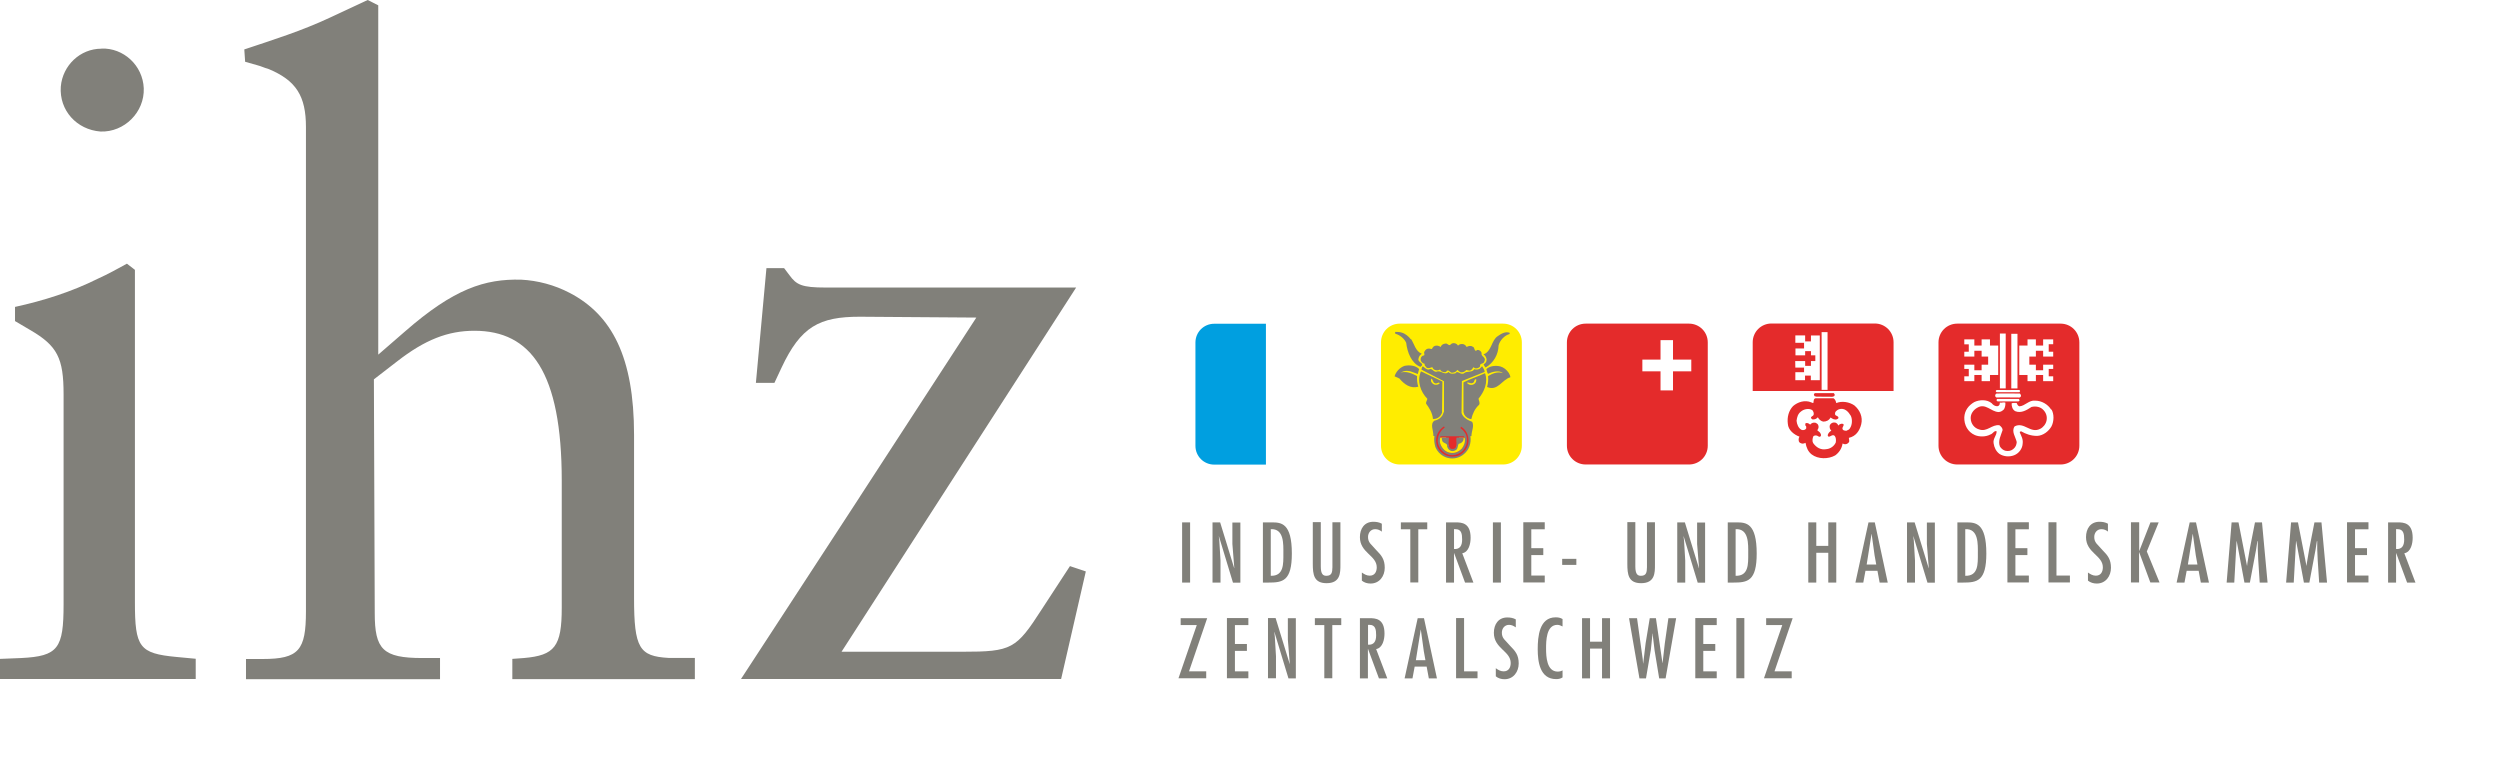 <?xml version="1.0" encoding="UTF-8"?>
<svg xmlns="http://www.w3.org/2000/svg" xmlns:xlink="http://www.w3.org/1999/xlink" id="Ebene_1" viewBox="0 0 206.41 62.64">
  <defs>
    <style>.cls-1{filter:url(#drop-shadow-1);}.cls-2{filter:url(#drop-shadow-3);}.cls-3{filter:url(#drop-shadow-2);}.cls-4{filter:url(#drop-shadow-5);}.cls-5{filter:url(#drop-shadow-4);}.cls-6{fill:#009fe0;}.cls-7{fill:#81807a;}.cls-8{fill:#fff;}.cls-9{fill:#ffed00;}.cls-10{fill:#e42b2b;}.cls-11{fill:#ffec00;}</style>
    <filter id="drop-shadow-1" x="126.96" y="24.2" width="16.56" height="16.8" filterUnits="userSpaceOnUse">
      <feOffset dx="1.31" dy="1.05"></feOffset>
      <feGaussianBlur result="blur" stdDeviation=".79"></feGaussianBlur>
      <feFlood flood-color="#93928f" flood-opacity=".7"></feFlood>
      <feComposite in2="blur" operator="in"></feComposite>
      <feComposite in="SourceGraphic"></feComposite>
    </filter>
    <filter id="drop-shadow-2" x="111.6" y="24.2" width="16.56" height="16.8" filterUnits="userSpaceOnUse">
      <feOffset dx="1.31" dy="1.05"></feOffset>
      <feGaussianBlur result="blur-2" stdDeviation=".79"></feGaussianBlur>
      <feFlood flood-color="#93928f" flood-opacity=".7"></feFlood>
      <feComposite in2="blur-2" operator="in"></feComposite>
      <feComposite in="SourceGraphic"></feComposite>
    </filter>
    <filter id="drop-shadow-3" x="96.21" y="24.17" width="16.56" height="16.8" filterUnits="userSpaceOnUse">
      <feOffset dx="1.33" dy="1.06"></feOffset>
      <feGaussianBlur result="blur-3" stdDeviation=".8"></feGaussianBlur>
      <feFlood flood-color="#93928f" flood-opacity=".7"></feFlood>
      <feComposite in2="blur-3" operator="in"></feComposite>
      <feComposite in="SourceGraphic"></feComposite>
    </filter>
    <filter id="drop-shadow-4" x="142.32" y="24.2" width="16.56" height="16.8" filterUnits="userSpaceOnUse">
      <feOffset dx="1.31" dy="1.05"></feOffset>
      <feGaussianBlur result="blur-4" stdDeviation=".79"></feGaussianBlur>
      <feFlood flood-color="#93928f" flood-opacity=".7"></feFlood>
      <feComposite in2="blur-4" operator="in"></feComposite>
      <feComposite in="SourceGraphic"></feComposite>
    </filter>
    <filter id="drop-shadow-5" x="157.68" y="24.2" width="16.56" height="16.8" filterUnits="userSpaceOnUse">
      <feOffset dx="1.31" dy="1.05"></feOffset>
      <feGaussianBlur result="blur-5" stdDeviation=".79"></feGaussianBlur>
      <feFlood flood-color="#93928f" flood-opacity=".7"></feFlood>
      <feComposite in2="blur-5" operator="in"></feComposite>
      <feComposite in="SourceGraphic"></feComposite>
    </filter>
  </defs>
  <path class="cls-7" d="M98.26,48.1h-.66v-4.97h.66v4.97Z"></path>
  <path class="cls-7" d="M100.67,44.61l.1,1.67v1.82h-.66v-4.97h.63l1.16,3.78h.01s-.16-2-.16-2v-1.77h.66v4.97h-.61l-1.16-3.83h-.01s.04.34.04.34Z"></path>
  <path class="cls-7" d="M105,43.13c.78,0,1.66.05,1.66,2.57,0,2.29-.76,2.4-1.94,2.4h-.45v-4.97h.74ZM104.92,43.69v3.85c1.09.03,1.04-.99,1.04-1.84,0-.76.07-2.07-1.04-2.01Z"></path>
  <path class="cls-7" d="M109.05,43.13v3.64c0,.64.19.77.46.77.45,0,.49-.29.5-.7v-3.72h.66v3.52c0,.65,0,1.51-1.14,1.51-1.05,0-1.14-.71-1.14-1.61v-3.43h.66Z"></path>
  <path class="cls-7" d="M114.1,43.9c-.17-.13-.34-.21-.56-.21-.36,0-.59.3-.59.64,0,.22.05.37.18.54l.5.55c.45.45.7.78.7,1.46s-.43,1.3-1.17,1.3c-.26,0-.52-.07-.72-.24v-.67c.2.14.4.26.65.26.41,0,.58-.32.58-.69,0-.99-1.39-1.19-1.39-2.49,0-.7.37-1.27,1.11-1.27.25,0,.49.04.7.16v.67Z"></path>
  <path class="cls-7" d="M117.84,43.13v.57h-.74v4.39h-.66v-4.39h-.78v-.57h2.18Z"></path>
  <path class="cls-7" d="M119.4,43.13h.79c.48,0,1.23.03,1.23,1.27,0,.47-.14,1.18-.69,1.28l.92,2.42h-.69l-.9-2.43h-.01v2.43h-.66v-4.97ZM120.72,44.55c0-.47-.06-.87-.56-.86h-.11v1.64c.49.03.67-.28.67-.78Z"></path>
  <path class="cls-7" d="M123.92,48.1h-.66v-4.97h.66v4.97Z"></path>
  <path class="cls-7" d="M127.54,43.13v.57h-1.11v1.56h.99v.57h-.99v1.69h1.11v.57h-1.77v-4.97h1.77Z"></path>
  <path class="cls-7" d="M130.15,46.14v.5h-1.17v-.5h1.17Z"></path>
  <path class="cls-7" d="M135.02,43.13v3.64c0,.64.19.77.46.77.45,0,.49-.29.5-.7v-3.72h.66v3.52c0,.65,0,1.51-1.14,1.51-1.05,0-1.14-.71-1.14-1.61v-3.43h.66Z"></path>
  <path class="cls-7" d="M139.04,44.61l.1,1.67v1.82h-.66v-4.97h.63l1.16,3.78h.01s-.16-2-.16-2v-1.77h.66v4.97h-.61l-1.16-3.83h-.01s.04.34.04.34Z"></path>
  <path class="cls-7" d="M143.38,43.13c.78,0,1.66.05,1.66,2.57,0,2.29-.76,2.4-1.94,2.4h-.45v-4.97h.74ZM143.3,43.69v3.85c1.09.03,1.04-.99,1.04-1.84,0-.76.07-2.07-1.04-2.01Z"></path>
  <path class="cls-7" d="M149.96,43.13v1.94h.99v-1.94h.66v4.97h-.66v-2.46h-.99v2.46h-.66v-4.97h.66Z"></path>
  <path class="cls-7" d="M154.79,43.13l1.07,4.97h-.67l-.18-.97h-.99l-.18.97h-.65l1.08-4.97h.52ZM154.78,45.9l-.25-1.81h-.01l-.4,2.52h.79l-.13-.72Z"></path>
  <path class="cls-7" d="M158.01,44.61l.1,1.67v1.82h-.66v-4.97h.63l1.16,3.78h.01s-.16-2-.16-2v-1.77h.66v4.97h-.61l-1.16-3.83h-.01s.04.34.04.34Z"></path>
  <path class="cls-7" d="M162.34,43.13c.78,0,1.66.05,1.66,2.57,0,2.29-.76,2.4-1.94,2.4h-.45v-4.97h.74ZM162.26,43.69v3.85c1.09.03,1.04-.99,1.04-1.84,0-.76.07-2.07-1.04-2.01Z"></path>
  <path class="cls-7" d="M167.51,43.13v.57h-1.11v1.56h.99v.57h-.99v1.69h1.11v.57h-1.77v-4.97h1.77Z"></path>
  <path class="cls-7" d="M169.79,43.13v4.39h1.11v.57h-1.77v-4.97h.66Z"></path>
  <path class="cls-7" d="M174.06,43.9c-.17-.13-.34-.21-.56-.21-.36,0-.59.3-.59.64,0,.22.05.37.18.54l.5.55c.45.45.7.78.7,1.46s-.43,1.3-1.17,1.3c-.26,0-.52-.07-.73-.24v-.67c.2.14.4.26.65.26.41,0,.58-.32.58-.69,0-.99-1.39-1.19-1.39-2.49,0-.7.37-1.27,1.11-1.27.25,0,.49.04.7.16v.67Z"></path>
  <path class="cls-7" d="M176.62,43.13v2.38l.93-2.38h.68l-.98,2.4,1.05,2.56h-.76l-.93-2.52v2.52h-.67v-4.97h.67Z"></path>
  <path class="cls-7" d="M181.31,43.13l1.07,4.97h-.67l-.18-.97h-.99l-.18.97h-.65l1.08-4.97h.52ZM181.3,45.9l-.25-1.81h-.01l-.4,2.52h.79l-.13-.72Z"></path>
  <path class="cls-7" d="M184.82,43.13l.7,3.58h.01l.02-.2.2-1.19.43-2.19h.58l.46,4.97h-.65l-.12-1.85-.04-.92v-.65h-.03l-.11.71-.51,2.71h-.45l-.64-3.43h-.01l-.19,3.43h-.63l.41-4.97h.57Z"></path>
  <path class="cls-7" d="M189.73,43.13l.7,3.58h.01l.02-.2.2-1.19.43-2.19h.58l.46,4.97h-.65l-.12-1.85-.04-.92v-.65h-.03l-.11.71-.51,2.71h-.45l-.64-3.43h-.01l-.19,3.43h-.63l.41-4.97h.57Z"></path>
  <path class="cls-7" d="M195.55,43.13v.57h-1.11v1.56h.99v.57h-.99v1.69h1.11v.57h-1.77v-4.97h1.77Z"></path>
  <path class="cls-7" d="M197.18,43.13h.79c.48,0,1.23.03,1.23,1.27,0,.47-.14,1.18-.69,1.28l.92,2.42h-.69l-.9-2.43h-.01v2.43h-.66v-4.97ZM198.5,44.55c0-.47-.06-.87-.56-.86h-.11v1.64c.49.03.67-.28.67-.78Z"></path>
  <path class="cls-7" d="M99.67,51.04l-1.5,4.39h1.42v.57h-2.29l1.51-4.39h-1.33v-.57h2.19Z"></path>
  <path class="cls-7" d="M103.07,51.04v.57h-1.11v1.56h.99v.57h-.99v1.69h1.11v.57h-1.77v-4.97h1.77Z"></path>
  <path class="cls-7" d="M105.25,52.51l.1,1.67v1.82h-.66v-4.97h.63l1.16,3.78h.01s-.16-2-.16-2v-1.77h.66v4.97h-.61l-1.16-3.83h-.01s.04.34.04.34Z"></path>
  <path class="cls-7" d="M110.74,51.04v.57h-.74v4.39h-.66v-4.39h-.78v-.57h2.18Z"></path>
  <path class="cls-7" d="M112.29,51.04h.79c.48,0,1.23.03,1.23,1.27,0,.47-.14,1.18-.69,1.28l.92,2.42h-.69l-.9-2.43h-.01v2.43h-.66v-4.97ZM113.62,52.45c0-.47-.06-.87-.56-.86h-.11v1.64c.49.03.67-.28.67-.78Z"></path>
  <path class="cls-7" d="M117.57,51.04l1.07,4.97h-.67l-.18-.97h-.99l-.18.97h-.65l1.08-4.97h.52ZM117.56,53.8l-.25-1.81h-.01l-.4,2.52h.79l-.13-.72Z"></path>
  <path class="cls-7" d="M120.88,51.04v4.39h1.11v.57h-1.77v-4.97h.66Z"></path>
  <path class="cls-7" d="M125.15,51.8c-.17-.12-.34-.21-.56-.21-.36,0-.59.3-.59.64,0,.22.05.37.18.54l.5.55c.45.45.71.78.71,1.46s-.43,1.3-1.17,1.3c-.26,0-.52-.07-.72-.24v-.67c.2.15.4.26.65.26.41,0,.58-.32.58-.69,0-.99-1.39-1.19-1.39-2.49,0-.7.37-1.27,1.11-1.27.25,0,.49.04.7.16v.67Z"></path>
  <path class="cls-7" d="M129,51.72c-.13-.07-.27-.13-.42-.13-.92,0-.93,1.34-.93,1.96,0,.66.05,1.9.96,1.9.15,0,.27-.03.4-.1v.58c-.16.11-.34.14-.53.14-1.34,0-1.52-1.43-1.52-2.47s.13-2.63,1.48-2.63c.22,0,.38.03.57.14v.6Z"></path>
  <path class="cls-7" d="M131.28,51.04v1.94h.99v-1.94h.66v4.97h-.66v-2.46h-.99v2.46h-.66v-4.97h.66Z"></path>
  <path class="cls-7" d="M135.16,51.04l.47,3.37.03.37h.01l.2-1.67.34-2.07h.51l.54,3.7h.01l.18-1.59.3-2.11h.64l-.87,4.97h-.53l-.38-2.31-.15-1.25v-.13h-.02l-.14,1.34-.4,2.35h-.54l-.86-4.97h.65Z"></path>
  <path class="cls-7" d="M141.74,51.04v.57h-1.11v1.56h.99v.57h-.99v1.69h1.11v.57h-1.77v-4.97h1.77Z"></path>
  <path class="cls-7" d="M144.02,56h-.66v-4.97h.66v4.97Z"></path>
  <path class="cls-7" d="M148.01,51.04l-1.5,4.39h1.42v.57h-2.29l1.51-4.39h-1.33v-.57h2.19Z"></path>
  <g class="cls-1">
    <path class="cls-10" d="M129.61,25.67h8.53c.86,0,1.55.69,1.55,1.55v8.53c0,.86-.69,1.55-1.55,1.55h-8.53c-.86,0-1.55-.69-1.55-1.55v-8.53c0-.86.69-1.55,1.55-1.55Z"></path>
    <path class="cls-8" d="M136.82,28.64s1.54,0,1.51,0v.97h-1.51v1.57h-1.03v-1.57h-1.5v-.97h1.5v-1.61h1.03v1.61h0Z"></path>
  </g>
  <g class="cls-3">
    <path class="cls-9" d="M114.26,25.67h8.53c.86,0,1.55.69,1.55,1.55v8.53c0,.86-.69,1.55-1.55,1.55h-8.53c-.86,0-1.55-.69-1.55-1.55v-8.53c0-.86.69-1.55,1.55-1.55Z"></path>
    <path class="cls-7" d="M115.19,26.94c.29.44.36,1,.89,1.22-.14.09-.24.21-.27.39-.12.35.61.39.15.69-.74-.3-1.08-1.21-1.17-1.99-.16-.35-.52-.64-.88-.74-.05-.03-.05-.14,0-.16.16,0,.35.01.51.06.29.08.57.31.75.55h0Z"></path>
    <path class="cls-7" d="M123.34,26.42l-.02.11c-.41.11-.79.52-.9.93-.02.77-.41,1.45-1.07,1.83-.07-.05-.12-.16-.17-.25.09-.07.2-.14.23-.26.06-.18-.02-.34-.12-.48-.04-.03-.09-.05-.12-.09.7-.25.64-1.18,1.2-1.52.27-.19.62-.4.97-.26h0Z"></path>
    <path class="cls-7" d="M121.28,29.65l-1.89.76-.03,2.64c.12.39.54.6.88.73.19.37-.07.77-.06,1.18h-.09c.09.57-.11,1.15-.54,1.49-.33.29-.83.43-1.32.31-.47-.12-.84-.45-1.03-.9-.08-.28-.13-.59-.08-.9-.02-.03-.06-.01-.09-.02.04-.42-.32-.99.11-1.27.26-.03.5-.2.65-.44l.12-.3v-2.5s-1.86-.96-1.86-.96c.01-.08.03-.21.12-.28.1.08.28.29.49.27.28-.17.37.24.65.18.33-.16.64.35.97.02.14.18.39.16.58.11.19-.29.43.2.72-.01.2-.2.68-.02.83-.33.14.07.32.03.44-.03l.21-.21c.09.15.2.28.21.46h0Z"></path>
    <path class="cls-10" d="M119.56,34.96c.16.34.02.73-.16,1.02-.27.28-.61.45-1.04.35-.42-.1-.7-.46-.79-.87.04-.21,0-.32.05-.49h1.94Z"></path>
    <path class="cls-11" d="M119.61,35.08c.09.33-.02.61-.21.89-.27.28-.61.45-1.04.35-.42-.1-.7-.46-.79-.87,0-.2,0-.21.03-.37h.49l.27.95.53.04.26-.98h.46Z"></path>
    <path class="cls-7" d="M119.07,27.49c.11-.14.3-.16.46-.12.1.04.21.13.25.23.13-.09.35-.13.49-.03.23.04.1.52.4.27.17,0,.29.09.35.25-.1.29.41.35.23.69-.04.27-.43.11-.35.42-.08.12-.26.19-.41.16l-.16-.09c-.05.12-.16.27-.32.28l-.26-.05c-.13.15-.31.24-.51.17l-.23-.18c-.08.15-.23.21-.39.23-.22.07-.35-.39-.53-.07-.13.08-.29,0-.4-.05-.04-.03-.07-.09-.1-.14-.12.07-.3.1-.44.03-.11-.04-.16-.13-.21-.23-.13.04-.33.15-.48.03-.06-.11-.19-.14-.14-.3-.15-.03-.28-.14-.33-.28-.03-.17.02-.32.18-.4.26.01.01-.25.14-.35.07-.15.22-.25.39-.23l.21.04c.07-.14.15-.26.32-.28.14-.02.29.02.4.11.07-.17.21-.27.39-.28.19-.07.3.27.46.05.18-.17.51-.08.6.14h0Z"></path>
    <path class="cls-7" d="M115.86,29.43c-.04.11-.07.27-.11.4-.36-.11-.74-.36-1.18-.22-.08.02-.15.07-.23.1.48-.14.95.08,1.35.29-.02.29.01.61.1.88-.65.18-1.17-.21-1.56-.68l-.4-.18c.12-.39.42-.71.81-.86.41-.09.92-.04,1.21.25h0Z"></path>
    <path class="cls-7" d="M123.27,29.75c.04.11.13.22.12.35-.68.18-1.05,1.19-1.92.8.07-.28.12-.59.08-.9.36-.21.79-.4,1.23-.24-.3-.27-.89-.12-1.23.06-.09-.1-.1-.27-.14-.4.3-.26.74-.31,1.14-.22.3.08.53.28.72.55h0Z"></path>
    <path class="cls-7" d="M117.74,33.05c-.1.27-.34.48-.65.49h-.09c-.04-.48-.29-.89-.57-1.27-.01-.15.08-.25.11-.39-.57-.58-.88-1.47-.53-2.27l1.77.84-.03,2.6h0Z"></path>
    <path class="cls-7" d="M120.76,31.86c.02.17.15.34.05.51-.35.32-.54.74-.64,1.18-.24-.01-.46-.16-.58-.37l-.07-.21v-2.45c.56-.29,1.19-.48,1.78-.76.27.77-.07,1.54-.54,2.11h0Z"></path>
    <path class="cls-11" d="M117.16,30.58c.15.11.28-.13.4,0-.09.15-.3.16-.46.12-.12-.06-.22-.16-.26-.28v-.21c.19.03.12.33.32.37h0Z"></path>
    <path class="cls-11" d="M120.57,30.26c.02.14-.02.26-.11.35-.12.11-.28.15-.44.1-.07-.05-.18-.06-.21-.16.15-.08.28.11.46.02.21-.05.09-.33.3-.31h0Z"></path>
    <path class="cls-10" d="M117.96,34.26c-.36.26-.57.67-.57,1.12.04.46.31.84.72,1.04.44.23,1.02.07,1.34-.24.34-.36.48-.95.24-1.42-.12-.19-.24-.34-.42-.46l.05-.12c.43.25.66.75.61,1.27-.05.44-.29.8-.67,1.04-.34.2-.81.2-1.18.06-.44-.2-.73-.56-.8-1.02-.11-.57.2-1.09.62-1.37.05,0,.05.07.07.11h0Z"></path>
    <path class="cls-7" d="M119.52,35.08c.05.13-.02.27-.1.36-.08.09-.19.13-.3.16-.08.14-.06.34-.16.46-.13.1-.29.17-.46.12-.18-.06-.28-.19-.33-.37.07-.32-.42-.22-.42-.55-.03-.05-.01-.12-.02-.18h.59c0,.3-.13.75.16.92.11.03.18.03.28,0,.33-.18.1-.62.19-.92h.56Z"></path>
  </g>
  <g class="cls-2">
    <path class="cls-8" d="M98.92,25.67h8.53c.86,0,1.55.69,1.55,1.55v8.53c0,.86-.69,1.55-1.55,1.55h-8.53c-.86,0-1.55-.69-1.55-1.55v-8.53c0-.86.69-1.55,1.55-1.55Z"></path>
    <path class="cls-6" d="M103.19,25.67h-4.27c-.86,0-1.55.69-1.55,1.55v8.53c0,.86.69,1.55,1.55,1.55h4.27v-11.63Z"></path>
  </g>
  <g class="cls-5">
    <path class="cls-8" d="M144.95,25.67h8.53c.86,0,1.55.69,1.55,1.55v8.53c0,.86-.7,1.55-1.55,1.55h-8.53c-.86,0-1.55-.69-1.55-1.55v-8.53c0-.86.69-1.55,1.55-1.55Z"></path>
    <path class="cls-10" d="M155.03,31.23v-4.02c0-.86-.69-1.55-1.55-1.55h-8.53c-.86,0-1.55.69-1.55,1.55v4.02h11.63Z"></path>
    <path class="cls-8" d="M149.58,31.14s-.48,0-.49,0v-4.77s.49,0,.49,0v4.77h0Z"></path>
    <path class="cls-8" d="M147.73,26.65s0,.49,0,.49h.48v-.49h.73v3.69h-.74s0-.38,0-.38h-.48v.38h-.8v-.66h.72v-.38h-.72s-.01-.54-.01-.54h.82s0,.4,0,.4h.48v-.4h.36v-.47h-.36v-.35h-.48v.35h-.8s0-.57,0-.57h.71s0-.47,0-.47c0,0-.73,0-.72,0v-.61h.8Z"></path>
    <path class="cls-10" d="M148.64,31.7s1.34.01,1.34.01c.07-.02.16-.03.18-.11.04-.06-.02-.14-.06-.19h-1.57s-.06.06-.06.06c-.04.07,0,.13.04.19.06.03.09.02.14.03Z"></path>
    <path class="cls-10" d="M151.79,32.42c-.41-.28-1.02-.39-1.49-.19-.03-.15-.1-.33-.23-.4h-1.46c-.2.02-.17.24-.2.39-.05,0-.13-.01-.18-.05-.52-.22-1.11-.03-1.5.31-.36.38-.5.91-.43,1.46.03.52.51.9.96,1.06l-.05.11c-.04.16-.03.37.16.43.12.07.28.03.39-.03.07.38.2.72.51.96.53.4,1.37.4,1.94.08.33-.24.55-.58.61-.98.03.02.07,0,.09.04.15.05.31,0,.41-.12.11-.11.01-.29.02-.39.58-.13.88-.57,1.02-1.12.15-.61-.12-1.18-.56-1.55ZM151.44,34.29c-.05.13-.2.18-.32.23-.11-.02-.25-.01-.3-.14-.08-.17.28-.41-.05-.45-.12.02-.23.05-.3.16-.04-.12-.13-.21-.25-.25-.19-.04-.37.04-.45.21-.05.17,0,.34.12.46-.13.07-.25.2-.29.34-.02.07.02.12.07.16.17-.01.33-.23.5-.07.11.13.12.35.09.54-.13.3-.44.52-.75.55-.48.1-.86-.13-1.12-.5-.09-.15-.05-.37,0-.52.05-.13.26-.13.37-.07.06.03.11.09.2.07.15-.1.06-.25-.02-.36l-.21-.18c.09-.11.14-.25.09-.39-.03-.13-.14-.18-.25-.23-.18-.03-.32.03-.43.16-.09-.1-.22-.15-.34-.13-.1.04-.04.14-.05.21.1.04.06.15.07.23-.08.14-.25.17-.39.12-.26-.14-.38-.46-.41-.75.04-.3.11-.57.36-.76.23-.2.65-.3.94-.12.1.12.18.31.07.45-.06.05-.15.08-.18.16,0,.07.07.13.12.16.18.02.34-.05.45-.18.08.17.25.32.44.36.27,0,.47-.1.61-.34.15.11.32.21.52.15.04-.04.13-.05.13-.12,0-.2-.29-.13-.28-.32-.03-.2.17-.32.32-.39.48-.15.79.22.98.54.14.29.12.74-.06,1.01Z"></path>
  </g>
  <g class="cls-4">
    <path class="cls-10" d="M160.29,25.67h8.53c.86,0,1.55.69,1.55,1.55v8.53c0,.86-.69,1.55-1.55,1.55h-8.53c-.86,0-1.55-.69-1.55-1.55v-8.53c0-.86.69-1.55,1.55-1.55Z"></path>
    <path class="cls-8" d="M164.29,26.49v4.53s-.48-.01-.48,0v-4.53h.48Z"></path>
    <polygon class="cls-8" points="165.26 31.02 164.75 31.02 164.75 26.51 165.26 26.51 165.26 31.02 165.26 31.02"></polygon>
    <path class="cls-8" d="M165.4,31.33s-1.81,0-1.81,0c-.13.02-.18-.16-.02-.18.02,0,1.84.01,1.84,0,0,0,.15.08,0,.18h0Z"></path>
    <path class="cls-8" d="M165.43,31.77s-1.88-.02-1.88,0c-.16-.01-.18-.27-.01-.33,0-.01,1,0,1.92,0,0,0,.22.22-.02.33h0Z"></path>
    <path class="cls-8" d="M165.37,31.89c.05.11.14.07-.02.2h-1.71s-.17-.01-.07-.2h1.81Z"></path>
    <path class="cls-8" d="M168.06,32.74c.24.39.22,1,.01,1.41-.23.41-.69.77-1.19.79-.49,0-.92-.15-1.32-.38-.04.02-.12.02-.11.09.12.29.29.56.24.92-.02.43-.32.82-.71.97-.39.15-.86.11-1.2-.11-.29-.21-.44-.54-.49-.88-.07-.39.26-.64.25-.99-.2-.09-.32.22-.51.26-.37.2-.89.22-1.29.05-.59-.26-.89-.84-.87-1.47.03-.55.34-.97.82-1.25.43-.21,1.06-.23,1.44.09.12.15.26.24.44.25.1,0,.17-.05.21-.14.03-.04.01-.11.02-.16.19.03.28-.05.46,0,.02.18-.02.39-.11.55-.13.13-.27.23-.46.23-.62-.03-1.07-.76-1.74-.36-.33.18-.58.52-.55.91.02.41.29.77.68.88.67.25,1.07-.43,1.69-.34.13.1.27.23.26.41-.13.42-.4.88-.22,1.34.1.17.28.32.47.36.24.05.48,0,.65-.16.19-.15.25-.35.27-.56-.09-.42-.47-.89-.17-1.3.78-.4,1.29.62,2.1.21.25-.12.47-.39.53-.68.07-.33-.03-.63-.24-.86-.24-.28-.64-.36-1-.27-.38.25-.85.55-1.34.35-.24-.13-.31-.41-.3-.65.1-.05.27-.03.41-.03.05.11.1.24.23.28.49-.04.78-.53,1.31-.47.51,0,1.04.29,1.32.75h0Z"></path>
    <polygon class="cls-8" points="161.7 26.97 161.7 27.48 162.3 27.48 162.3 26.97 162.99 26.97 162.99 27.48 163.67 27.48 163.67 29.91 162.99 29.91 162.99 30.42 162.3 30.42 162.3 29.91 161.7 29.91 161.7 30.42 160.87 30.42 160.87 30.02 161.24 30.02 161.24 29.41 160.87 29.41 160.87 29.06 161.7 29.06 161.7 29.52 162.3 29.52 162.3 29.06 162.84 29.06 162.84 28.39 162.3 28.39 162.3 27.91 161.7 27.91 161.7 28.39 160.87 28.39 160.87 27.99 161.24 27.99 161.24 27.38 160.87 27.38 160.87 26.97 161.7 26.97 161.7 26.97"></polygon>
    <polygon class="cls-8" points="167.38 26.97 167.38 27.48 166.78 27.48 166.78 26.97 166.09 26.97 166.09 27.48 165.41 27.48 165.41 29.91 166.09 29.91 166.09 30.42 166.78 30.42 166.78 29.91 167.38 29.91 167.38 30.42 168.21 30.42 168.21 30.02 167.84 30.02 167.84 29.41 168.21 29.41 168.21 29.06 167.38 29.06 167.38 29.52 166.78 29.52 166.78 29.06 166.24 29.06 166.24 28.39 166.78 28.39 166.78 27.91 167.38 27.91 167.38 28.39 168.21 28.39 168.21 27.99 167.84 27.99 167.84 27.37 168.21 27.37 168.21 26.97 167.38 26.97 167.38 26.97"></polygon>
  </g>
  <path class="cls-7" d="M0,54.4l1.75-.07c3.06-.15,3.5-.8,3.5-4.44v-17.33c0-2.99-.51-4.01-2.77-5.32l-1.24-.73v-1.17c2.33-.51,4.66-1.24,6.84-2.33.8-.36,1.6-.8,2.4-1.24l.66.51v27.45c0,3.71.36,4.22,3.42,4.51l1.6.15v1.67H0v-1.67ZM8.37,4.01c1.82-.07,3.42,1.38,3.5,3.28.07,1.97-1.6,3.64-3.57,3.57-1.97-.15-3.42-1.75-3.28-3.71.15-1.75,1.6-3.13,3.35-3.13Z"></path>
  <path class="cls-7" d="M27.23,1.46l3.13-1.46.87.44v28.84l2.18-1.89c4.08-3.57,6.63-4.37,9.61-4.3,1.38.07,2.77.44,4.01,1.09,3.5,1.82,5.32,5.32,5.32,11.72v13.47c0,4.15.44,4.81,2.84,4.95h2.18v1.75h-15.07v-1.67l.95-.07c2.55-.22,3.13-.95,3.13-4.15v-10.49c0-8.96-2.55-12.38-7.21-12.38-2.18,0-4.08.73-6.41,2.55l-1.89,1.46.07,19.3c0,2.99.66,3.71,3.93,3.71h1.46v1.75h-16.02v-1.67h1.38c2.99,0,3.57-.73,3.57-3.93V10.49c0-2.55-.8-3.86-3.13-4.81-.29-.07-.58-.22-.87-.29l-1.02-.29-.07-1.02c2.4-.8,4.73-1.53,7.06-2.62Z"></path>
  <path class="cls-7" d="M71,41l9.61-14.78-9.61-.07c-3.35,0-4.88.8-6.48,4.22l-.58,1.24h-1.53l.87-9.47h1.46l.44.58c.58.8,1.02,1.02,2.99,1.02h20.68l-19.37,30.07h9.98c4.08,0,4.44-.22,6.55-3.5l2.33-3.57,1.31.44-2.04,8.88h-26.43l9.83-15.07Z"></path>
</svg>
